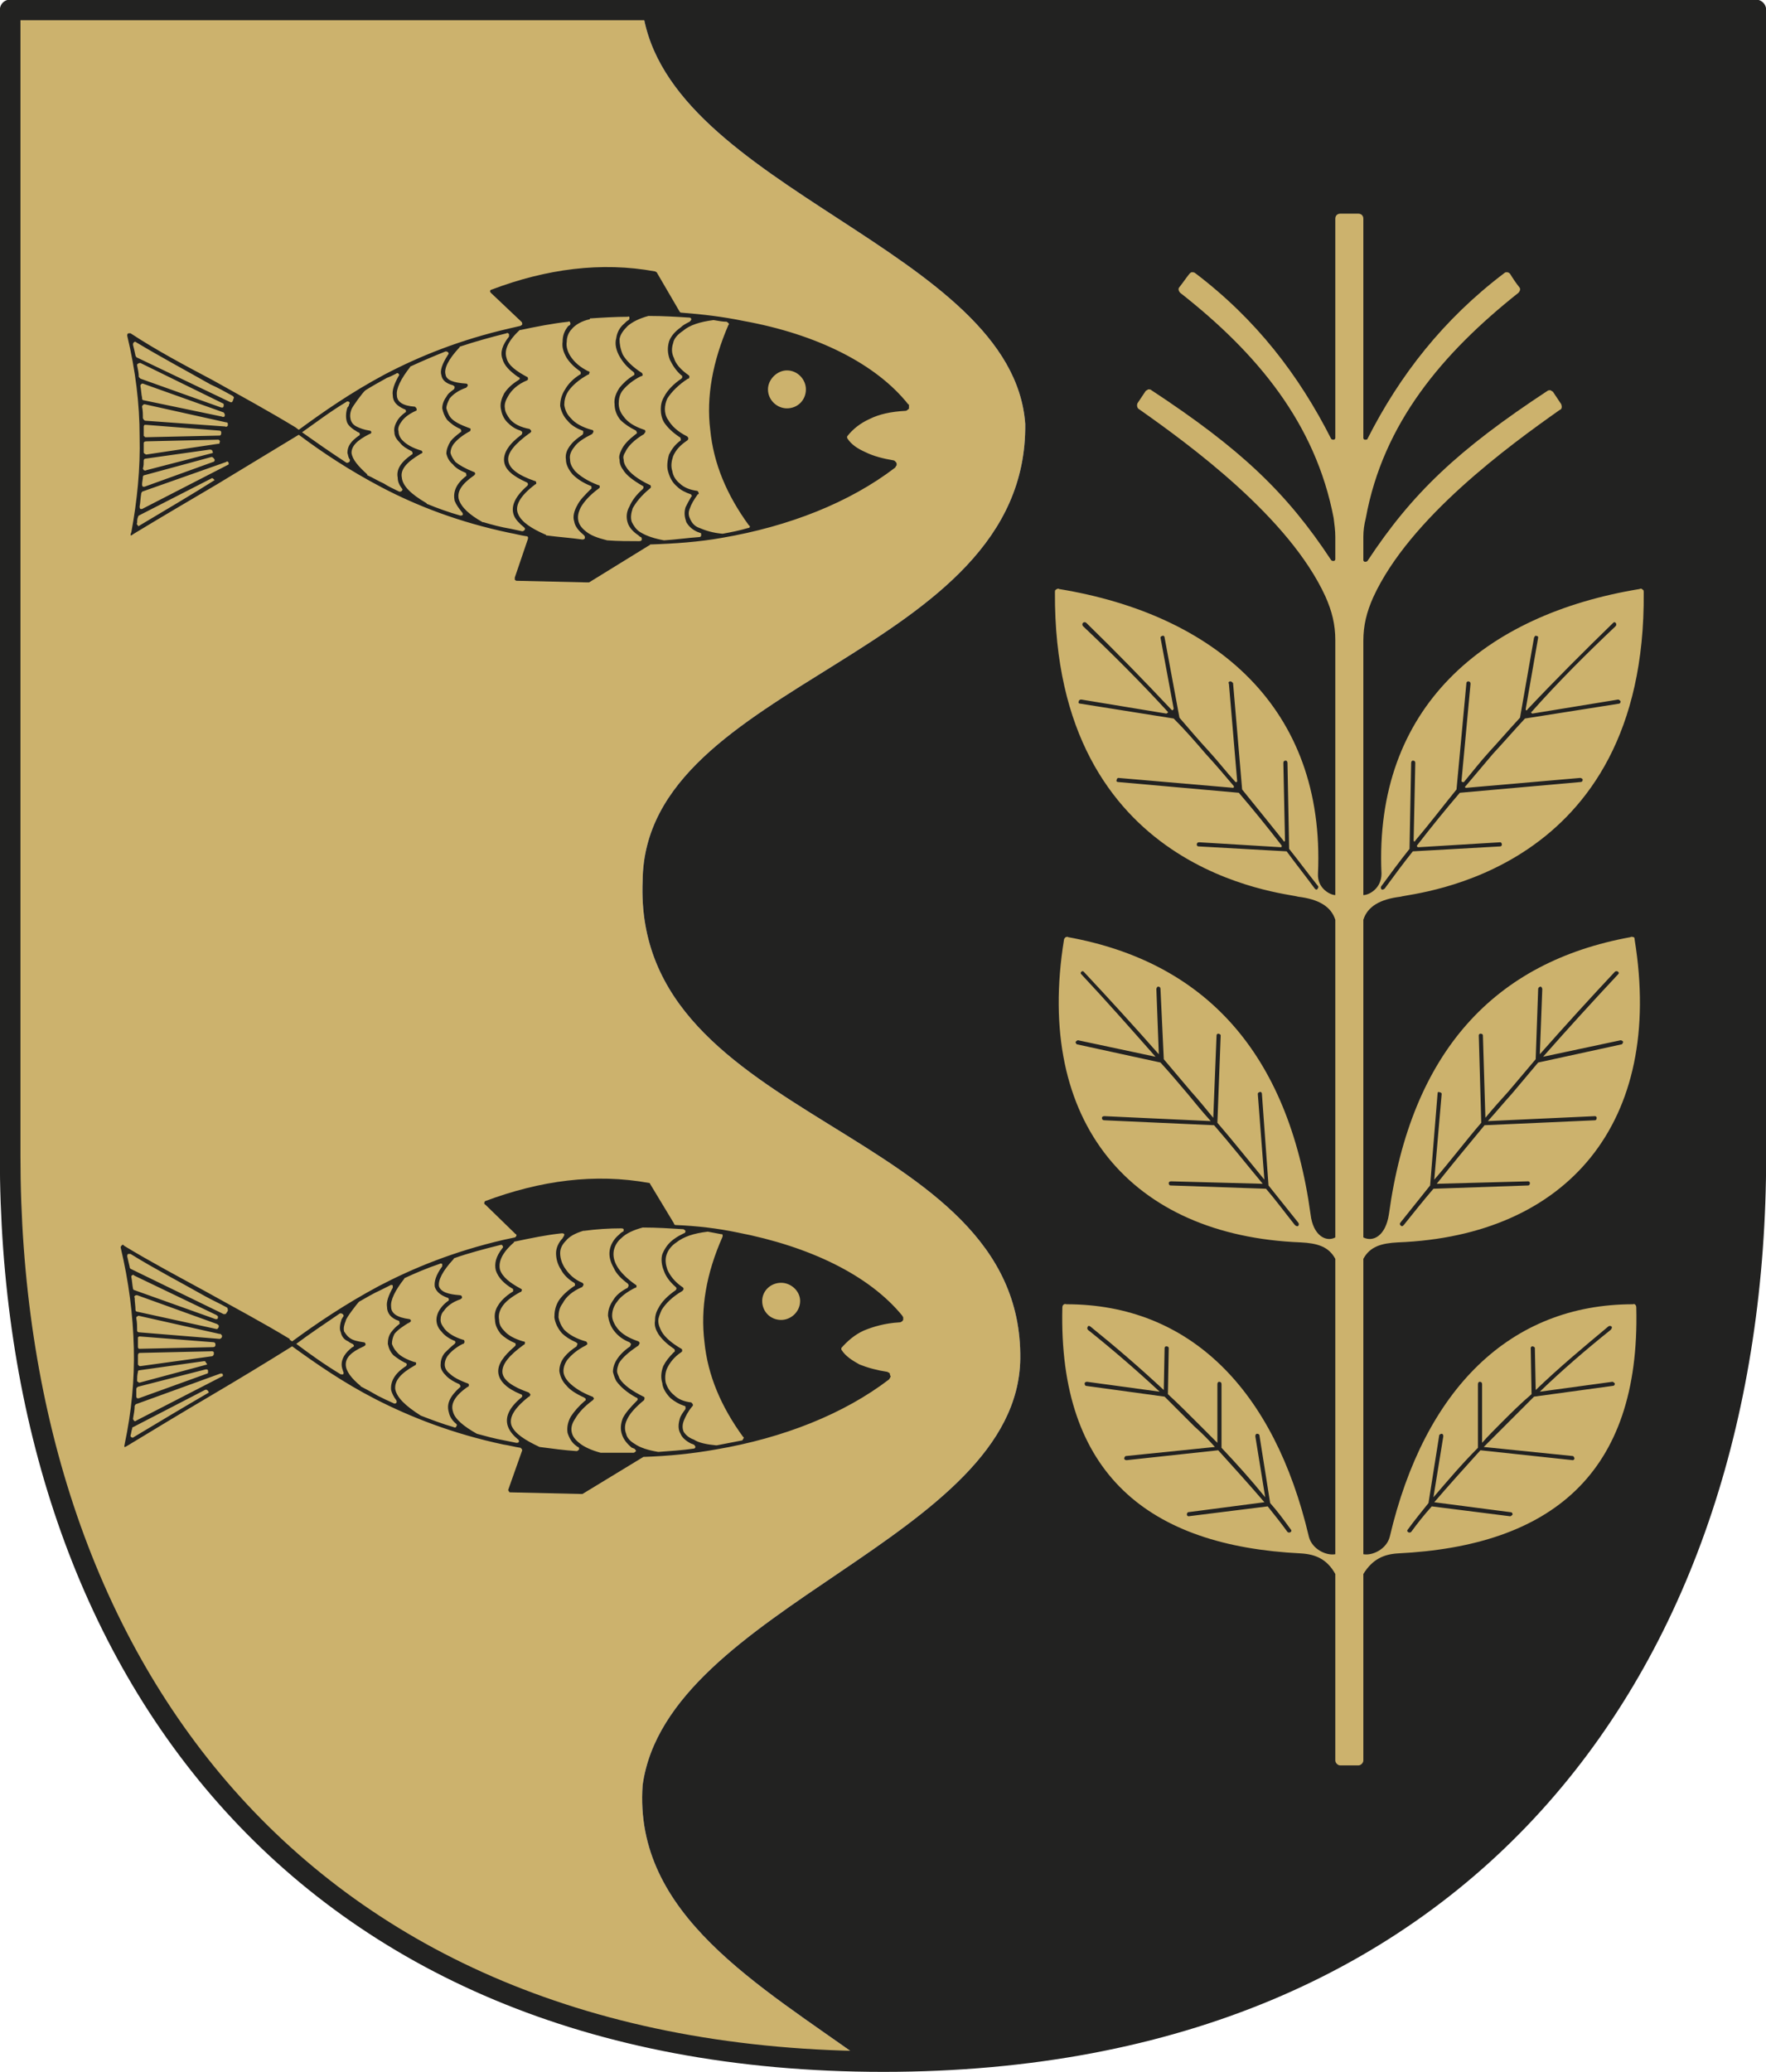 <?xml version="1.0" encoding="UTF-8"?>
<!DOCTYPE svg PUBLIC "-//W3C//DTD SVG 1.1//EN" "http://www.w3.org/Graphics/SVG/1.1/DTD/svg11.dtd">
<!-- Creator: CorelDRAW X7 -->
<svg xmlns="http://www.w3.org/2000/svg" xml:space="preserve" width="150mm" height="175.944mm" version="1.1" style="shape-rendering:geometricPrecision; text-rendering:geometricPrecision; image-rendering:optimizeQuality; fill-rule:evenodd; clip-rule:evenodd"
viewBox="0 0 2141 2512"
 xmlns:xlink="http://www.w3.org/1999/xlink">
 <defs>
  <style type="text/css">
   <![CDATA[
    .str0 {stroke:#222221;stroke-width:24.995;stroke-linecap:round;stroke-linejoin:round}
    .fil2 {fill:none}
    .fil1 {fill:#222221}
    .fil0 {fill:#CCB26D}
   ]]>
  </style>
 </defs>
 <g id="Ebene_x0020_1">
  <path class="fil0" d="M779 2164c30,-217 455,-299 458,-517 3,-284 -470,-281 -458,-579 2,-245 467,-271 464,-554 -15,-211 -434,-285 -464,-501l-767 0 0 1388c0,600 338,1088 1037,1098 -129,-93 -281,-178 -270,-335z"/>
  <path class="fil1" d="M779 1068c-12,298 461,295 458,579 -3,218 -428,300 -458,517 -11,157 141,242 270,335 7,0 14,0 22,0 713,0 1058,-491 1058,-1098l0 -1388 -1350 0c30,216 449,290 464,501 3,283 -462,309 -464,554z"/>
  <path class="fil2 str0" d="M2129 1401c0,607 -345,1098 -1058,1098 -714,0 -1059,-491 -1059,-1098l0 -1389 2117 0 0 1389z"/>
  <path class="fil0" d="M1653 1908c11,-18 25,-24 42,-25 184,-9 294,-95 289,-298 0,-3 -2,-5 -4,-4 -149,0 -253,103 -295,282 -4,15 -21,23 -32,21l0 -358c8,-15 22,-19 42,-20 205,-8 323,-145 287,-367 0,-1 0,-2 -1,-3 -1,0 -3,-1 -4,0 -165,30 -266,139 -293,336 -4,26 -19,34 -31,28l0 -385c5,-16 20,-25 45,-28 17,-5 298,-27 295,-369 0,-1 0,-3 -1,-3 -1,-1 -2,-2 -4,-1 -189,31 -322,144 -313,345 0,18 -15,26 -22,26l0 -308c0,-19 4,-35 12,-53 44,-96 165,-184 226,-227 3,-1 3,-4 2,-7l-10 -15c-1,-1 -2,-1 -3,-2 -1,0 -3,0 -4,1 -108,71 -164,124 -218,206 -1,1 -2,1 -3,1 -1,0 -2,-1 -2,-2l0 -28c0,-8 1,-15 3,-23 21,-115 93,-200 185,-273 2,-2 3,-5 1,-7 -4,-5 -8,-11 -11,-16 -1,-1 -2,-2 -4,-2 -1,0 -2,0 -3,1 -74,56 -127,124 -166,201 0,1 -2,1 -3,1 -1,0 -2,-1 -2,-2l0 -266c0,-4 -3,-6 -6,-6l-22 0c-3,0 -6,2 -6,6l0 266c0,1 -1,2 -2,2 -1,0 -2,0 -3,-1 -39,-77 -91,-145 -165,-201 -1,-1 -3,-1 -4,-1 -1,0 -2,1 -3,2 -4,5 -8,11 -12,16 -2,2 -1,5 1,7 93,73 164,158 186,273 1,8 2,15 2,23l0 27c0,1 -1,2 -2,2 -1,0 -2,0 -3,-1 -54,-82 -110,-135 -218,-206 -1,-1 -2,-1 -4,-1 -1,1 -2,1 -3,2l-10 15c-1,3 0,6 2,7 61,43 182,131 226,227 8,18 12,34 12,53l0 309c-6,0 -22,-8 -21,-26 9,-201 -125,-314 -314,-345 -1,-1 -3,0 -4,1 -1,0 -1,2 -1,3 -2,342 279,364 295,369 25,3 40,12 45,28l0 385c-11,6 -27,-2 -30,-28 -27,-197 -129,-306 -294,-336 -1,-1 -2,0 -3,0 -1,1 -2,2 -2,3 -36,222 82,359 287,367 20,1 34,5 42,20l0 358c-11,2 -28,-6 -32,-21 -42,-179 -145,-282 -294,-282 -3,-1 -5,1 -5,4 -5,203 106,289 289,298 18,1 32,7 42,25l0 226c0,3 3,6 6,6l22 0c3,0 6,-3 6,-6l0 -226zm-334 -296c-1,-1 -1,-3 0,-4 0,-1 2,-1 3,0 31,25 60,50 89,77l1 -51c0,-1 1,-2 2,-2 2,0 3,1 3,2l-1 56c12,11 24,23 36,35 8,8 16,16 24,24l0 -71c0,-2 1,-3 2,-3 2,0 3,1 3,3l0 77c18,19 36,39 53,60l-12 -74c0,-2 1,-3 2,-3 2,0 3,1 3,2l13 82c9,10 17,21 25,32 1,1 1,2 0,3 -1,1 -3,1 -4,0 -8,-11 -16,-21 -24,-31l-96 12c-1,0 -2,-1 -2,-2 0,-2 1,-3 2,-3l92 -12c-18,-21 -37,-42 -56,-63l-111 12c-2,0 -3,-1 -3,-2 0,-1 1,-3 2,-3l108 -11c-8,-9 -16,-17 -25,-25 -12,-12 -24,-24 -36,-36l-95 -13c-1,0 -2,-1 -2,-3 0,-1 1,-2 3,-2l88 12c-28,-26 -57,-51 -87,-75zm-8 -431c-1,-1 -1,-2 0,-3 1,-1 2,-1 3,0 30,32 61,66 91,100l-3 -79c0,-1 1,-3 2,-3 2,0 3,1 3,3l4 85c11,13 22,26 33,39 9,10 18,21 27,32l4 -100c0,-1 1,-2 2,-2 1,0 3,1 3,2l-4 106c19,22 38,46 57,69l-8 -104c0,-1 1,-2 2,-2 1,-1 3,0 3,2l8 111c12,15 24,30 36,45 1,1 1,3 0,4 -1,1 -3,0 -4,-1 -12,-15 -23,-30 -35,-44l-116 -4c-1,0 -2,-1 -2,-3 0,-1 1,-2 3,-2l111 3c-20,-24 -39,-48 -59,-71l-133 -6c-2,0 -3,-1 -3,-3 0,-1 1,-2 3,-2l129 6c-10,-11 -19,-22 -28,-33 -11,-13 -22,-26 -33,-38l-101 -22c-1,0 -2,-2 -2,-3 1,-1 2,-2 3,-2l94 20c-30,-34 -60,-68 -90,-100zm651 0c1,-1 1,-2 0,-3 -1,-1 -3,-1 -4,0 -30,32 -61,66 -91,100l3 -79c0,-1 -1,-3 -2,-3 -1,0 -3,1 -3,3l-3 85c-11,13 -22,26 -33,39 -9,10 -19,21 -28,32l-3 -100c0,-1 -1,-2 -3,-2 -1,0 -2,1 -2,2l3 106c-19,22 -37,46 -57,69l9 -104c0,-1 -1,-2 -3,-2 -1,-1 -2,0 -2,2l-9 111c-12,15 -24,30 -36,45 -1,1 -1,3 1,4 1,1 2,0 3,-1 12,-15 24,-30 36,-44l115 -4c1,0 2,-1 2,-3 0,-1 -1,-2 -2,-2l-111 3c19,-24 39,-48 58,-71l134 -6c1,0 2,-1 2,-3 0,-1 -1,-2 -2,-2l-130 6c10,-11 19,-22 29,-33 11,-13 22,-26 32,-38l101 -22c1,0 2,-2 2,-3 0,-1 -2,-2 -3,-2l-94 20c30,-34 61,-68 91,-100zm-246 -256c0,-2 -1,-3 -3,-3 -1,0 -2,1 -2,3l-2 104c-12,15 -23,30 -34,45 -1,1 -1,3 0,4 1,1 3,0 4,-1 11,-15 22,-30 34,-45l106 -6c1,0 2,-1 2,-2 0,-2 -1,-3 -2,-3l-99 6c-1,0 -1,0 -2,-1 0,0 0,-1 0,-1 17,-22 34,-43 52,-64l146 -13c2,0 3,-1 3,-3 0,-1 -2,-2 -3,-2l-138 12c-1,0 -1,0 -2,-1 0,0 0,0 1,-1 11,-13 22,-26 33,-39 13,-14 26,-29 39,-43l114 -18c1,0 2,-1 2,-3 -1,-1 -2,-2 -3,-2l-104 17c-1,0 -1,-1 -1,-1 -1,0 -1,-1 0,-1 32,-36 66,-70 102,-104 1,-1 1,-3 0,-4 -1,-1 -2,-1 -3,0 -36,35 -71,70 -104,105 0,1 -1,1 -2,1 0,-1 0,-1 0,-2l15 -86c0,-1 0,-2 -2,-2 -1,-1 -2,0 -3,2l-17 97c-13,14 -25,28 -37,41 -11,12 -21,25 -31,37 -1,0 -1,0 -2,0 0,0 -1,-1 -1,-1l11 -118c0,-2 -1,-3 -3,-3 -1,0 -2,1 -2,2l-12 129c-17,21 -33,42 -50,62 0,1 -1,1 -1,1 -1,0 -1,-1 -1,-1l2 -94zm-160 0c0,-2 1,-3 3,-3 1,0 2,1 2,3l2 104c12,15 23,30 35,45 1,1 0,3 -1,4 -1,1 -2,0 -3,-1 -11,-15 -23,-30 -34,-45l-107 -6c-1,0 -2,-1 -2,-2 0,-2 1,-3 3,-3l99 6c0,0 1,0 1,-1 0,0 0,-1 0,-1 -17,-22 -34,-43 -52,-64l-146 -13c-2,0 -3,-1 -2,-3 0,-1 1,-2 2,-2l139 12c0,0 1,0 1,-1 0,0 0,0 0,-1 -11,-13 -22,-26 -34,-39 -12,-14 -25,-29 -39,-43l-113 -18c-2,0 -3,-1 -2,-3 0,-1 1,-2 3,-2l103 17c1,0 1,-1 2,-1 0,0 0,-1 0,-1 -33,-36 -67,-70 -103,-104 -1,-1 -1,-3 0,-4 1,-1 3,-1 4,0 36,35 70,70 103,105 1,1 1,1 2,1 0,-1 1,-1 1,-2l-16 -86c0,-1 1,-2 2,-2 1,-1 3,0 3,2l18 97c12,14 24,28 36,41 11,12 21,25 32,37 0,0 1,0 1,0 1,0 1,-1 1,-1l-10 -118c-1,-2 0,-3 2,-3 1,0 2,1 3,2l11 129c17,21 34,42 50,62 0,1 1,1 1,1 1,0 1,-1 1,-1l-2 -94zm397 687c1,-1 2,-3 1,-4 -1,-1 -3,-1 -4,0 -30,25 -60,50 -88,77l-1 -51c0,-1 -2,-2 -3,-2 -1,0 -2,1 -2,2l1 56c-13,11 -25,23 -37,35 -8,8 -16,16 -23,24l0 -71c0,-2 -1,-3 -3,-3 -1,0 -2,1 -2,3l0 77c-19,19 -36,39 -54,60l12 -74c0,-2 -1,-3 -2,-3 -1,0 -3,1 -3,2l-13 82c-8,10 -17,21 -25,32 -1,1 -1,2 0,3 1,1 3,1 4,0 8,-11 16,-21 25,-31l95 12c1,0 2,-1 3,-2 0,-2 -1,-3 -3,-3l-92 -12c18,-21 37,-42 56,-63l112 12c1,0 2,-1 2,-2 0,-1 -1,-3 -2,-3l-108 -11c9,-9 17,-17 25,-25 12,-12 24,-24 36,-36l95 -13c2,0 3,-1 3,-3 -1,-1 -2,-2 -3,-2l-88 12c27,-26 56,-51 86,-75z"/>
  <g>
   <path class="fil1" d="M954 449c-12,0 -23,11 -23,23 0,13 11,23 23,23 13,0 23,-10 23,-23 0,-12 -10,-23 -23,-23zm128 114l0 0 0 0 0 0zm0 0l0 0 0 0c0,0 0,0 0,0zm-906 -53c-1,0 -2,-1 -3,-3 0,-5 0,-9 -1,-14 0,-1 1,-2 1,-2 1,-1 2,-1 2,-1l99 22c1,0 1,0 2,1l0 1c0,1 0,2 0,2 -1,1 -2,2 -3,1l-97 -7zm1 20c-1,0 -2,0 -2,-1 -1,0 -1,-1 -1,-1 0,-4 0,-7 0,-11 0,0 0,-1 1,-2 0,0 1,0 2,0l89 7c1,0 2,1 2,2l0 1c0,2 -1,3 -2,3l-89 2zm0 21c-1,0 -1,-1 -2,-1 -1,-1 -1,-1 -1,-2 0,-3 0,-7 0,-11 0,-1 1,-2 3,-2l87 -2c1,0 1,0 2,1 0,0 1,1 0,2l0 1c0,1 -1,1 -2,1l-87 13zm0 19c-1,1 -2,0 -3,0 0,-1 -1,-1 -1,-2 1,-3 1,-7 1,-10 0,-1 1,-2 2,-2l78 -11c1,0 2,0 3,1l1 3 -81 21zm-2 20c-1,0 -1,0 -2,0 -1,-1 -1,-2 -1,-3 0,-3 1,-6 1,-9 0,-1 1,-2 2,-2l81 -22c1,0 2,0 2,1 1,0 1,1 2,2l0 1c0,1 -1,2 -2,2l-83 30zm-3 27c0,0 -1,0 -2,0 -1,-1 -1,-2 -1,-3 1,-5 1,-10 2,-16 0,-1 1,-1 1,-2l102 -36c1,-1 2,-1 2,0 1,0 1,1 1,2l0 1 -105 54zm88 -35c-30,19 -61,37 -91,55 -1,1 -2,1 -2,0 -1,-1 -2,-2 -1,-3 0,-2 0,-5 1,-7 0,-1 1,-2 1,-2l88 -45c1,-1 2,0 3,1l1 1zm-95 -149c0,-1 -1,-1 -1,-2 -1,-5 -2,-9 -3,-13 0,-1 0,-2 1,-3 1,-1 2,-1 3,0 30,18 60,34 90,51 9,4 18,9 27,14 1,1 2,2 1,3l-1 3c-1,2 -2,2 -4,1l-113 -54zm5 26c-1,-1 -1,-1 -2,-2 0,-5 -1,-9 -2,-14 0,-1 0,-2 1,-2 1,-1 2,-1 3,-1l100 49c1,0 1,1 1,2l0 1c0,0 0,1 -1,2 0,0 -1,0 -2,0l-98 -35zm3 26c-1,-1 -1,-1 -1,-3 -1,-4 -1,-9 -2,-14 0,-1 0,-2 1,-2 0,-1 1,-1 2,-1l98 35c0,0 1,1 1,2l0 0c1,1 0,2 0,3 -1,0 -2,1 -3,0l-96 -20zm251 72c0,1 0,3 -1,3 -1,1 -2,1 -3,1 -20,-13 -37,-25 -54,-37 17,-12 34,-25 54,-37 1,-1 2,0 3,0 1,1 1,2 0,3 0,2 -1,3 -2,4 -2,6 -2,12 -1,16 1,5 5,8 9,11 2,1 3,2 5,3 1,0 2,1 2,2 0,1 0,2 -1,2 -10,7 -14,13 -14,21 1,3 1,6 3,8zm63 35c1,1 1,2 0,3 -1,1 -2,1 -3,1 -6,-3 -13,-6 -19,-10 -7,-3 -13,-7 -20,-10 0,-1 0,-1 0,-1 -11,-10 -18,-18 -19,-26 0,-8 6,-15 22,-23 0,0 0,0 0,0 1,0 2,-1 2,-2 0,-1 -1,-2 -2,-2 -7,-1 -12,-3 -16,-5 -4,-2 -6,-5 -7,-8 -1,-4 -1,-8 1,-13 1,-3 14,-21 17,-23 8,-5 17,-10 26,-15 3,-1 7,-3 11,-5 1,-1 2,-1 3,0 1,1 1,2 0,3 -5,9 -8,17 -7,23 0,8 5,13 14,17 1,0 2,1 2,2 0,1 0,2 -1,2 -4,3 -7,6 -9,9 -3,5 -5,10 -4,15 0,5 3,9 7,13 3,4 8,7 14,10 0,0 1,1 1,2 0,1 0,2 -1,2 -13,9 -19,18 -17,28 0,5 2,9 5,13zm73 29c1,1 1,2 1,3 -1,1 -2,1 -3,1 -14,-4 -28,-9 -40,-14 0,0 -1,0 -1,-1 -19,-11 -29,-21 -30,-31 -2,-10 6,-19 23,-29 0,0 0,0 0,0 1,0 1,-1 2,-1 0,-2 -1,-3 -2,-3 -10,-3 -17,-7 -22,-12 -3,-3 -5,-7 -5,-11 -1,-3 0,-7 3,-11 3,-5 9,-10 18,-14 0,0 0,0 0,0 1,0 1,-1 1,-2 0,-1 -1,-2 -2,-3 -15,-1 -22,-6 -22,-14 -1,-8 5,-20 16,-34 0,-1 1,-1 1,-1 13,-6 27,-12 42,-18 1,0 2,0 3,1 1,1 1,2 0,3 -7,11 -10,19 -8,25 1,6 6,10 14,12 1,1 2,1 2,2 0,1 0,2 -1,3 -4,3 -7,5 -9,9 -3,4 -5,9 -5,14 1,5 3,10 6,14 4,4 9,8 16,11 0,0 1,1 1,2 0,1 0,2 -1,2 -5,4 -9,7 -12,11 -3,5 -5,10 -5,15 1,4 3,9 8,13 3,4 8,7 15,10 1,0 1,1 1,2 1,1 0,2 0,2 -13,10 -16,20 -14,30 2,5 5,9 9,14zm75 18c1,1 2,2 1,3 0,1 -2,2 -3,2 -5,-1 -9,-2 -14,-3 -12,-2 -23,-5 -33,-8 -1,0 -1,0 -1,0 -16,-9 -26,-18 -29,-28 -2,-9 3,-18 19,-29 0,0 0,0 0,0 0,0 0,-1 1,-1 0,-2 -1,-3 -2,-3 -10,-4 -17,-8 -22,-12 -3,-4 -5,-7 -6,-11 0,-3 1,-7 4,-11 4,-5 10,-10 19,-15 0,0 0,0 0,0 1,0 1,-1 1,-1 1,-2 0,-3 -1,-3 -11,-4 -19,-8 -23,-13 -3,-4 -4,-8 -5,-11 0,-4 2,-8 4,-12 4,-5 11,-10 20,-13 0,0 0,0 0,0 1,-1 2,-2 2,-3 0,-1 -1,-2 -2,-2 -15,-1 -24,-4 -25,-11 -2,-7 3,-18 17,-33 0,-1 1,-1 1,-1 18,-6 36,-11 56,-16 1,-1 2,0 3,1 0,1 0,2 0,3 -8,10 -11,19 -8,27 2,8 9,15 19,22 1,0 2,1 2,2 0,1 -1,1 -2,2 -8,5 -13,10 -17,16 -3,6 -5,12 -4,18 1,6 3,12 8,17 4,4 9,8 16,10 1,1 2,1 2,2 0,1 0,2 -1,3 -15,11 -22,22 -21,32l0 0c1,10 10,18 28,26 0,0 1,1 1,2 0,0 0,1 -1,2 -16,14 -20,26 -16,36 2,5 7,10 12,14zm73 10c1,1 1,2 1,3 0,1 -1,2 -3,2 -14,-2 -29,-3 -44,-5 0,-1 -1,-1 -1,-1 -16,-7 -29,-15 -33,-25 -4,-9 1,-21 21,-36 0,0 0,0 0,0 0,0 1,0 1,-1 0,-1 0,-3 -2,-3 -20,-7 -31,-15 -32,-25l0 0c-1,-9 8,-20 26,-33 0,0 0,0 0,0 1,0 1,-1 2,-2 0,-1 -1,-2 -2,-3 -11,-2 -19,-6 -24,-12 -3,-4 -6,-9 -6,-13 -1,-5 1,-10 4,-15 4,-7 11,-14 23,-19 0,0 0,0 1,-1 0,-1 0,-3 -1,-3 -13,-7 -23,-14 -25,-23 -3,-9 1,-20 16,-34 0,0 1,0 1,0 19,-4 39,-8 58,-10 1,-1 2,0 2,1 1,1 0,2 0,3 -1,0 -1,1 -2,1 -5,6 -7,12 -7,19 -1,7 1,13 5,20 4,6 9,11 16,16 1,1 1,1 1,2 0,1 0,2 -1,2 -8,5 -14,11 -18,18 -4,6 -6,13 -6,20 1,6 4,13 9,18 4,5 10,9 18,12 1,0 1,1 1,2 0,1 0,2 -1,3 -6,4 -11,8 -14,12 -5,6 -7,12 -6,18 0,6 3,12 8,18 5,5 12,10 22,14 1,0 1,1 1,2 0,1 0,2 -1,2 -7,7 -13,13 -16,19 -4,7 -6,14 -4,20 1,6 5,11 11,16 0,0 1,1 1,1zm69 2c1,1 1,2 1,3 0,1 -1,2 -3,2 -13,0 -26,0 -39,-1 0,0 0,0 0,0 -12,-3 -20,-6 -26,-11 -5,-4 -8,-8 -9,-13 -1,-5 0,-10 3,-16 4,-7 11,-15 22,-23l0 0c0,0 1,-1 1,-1 0,-2 0,-3 -2,-3 -13,-5 -22,-11 -28,-17 -4,-5 -6,-9 -6,-14 -1,-5 1,-10 5,-15 4,-6 12,-11 22,-16 0,0 0,0 0,0 0,-1 1,-1 1,-2 1,-1 0,-3 -2,-3 -11,-3 -20,-8 -25,-14 -5,-5 -7,-10 -8,-16 0,-5 1,-11 5,-17 5,-7 13,-14 24,-20 0,0 0,0 0,0 1,0 1,0 1,-1 1,-1 1,-3 -1,-3 -10,-5 -17,-11 -22,-19 -3,-5 -5,-11 -4,-17 0,-5 2,-11 6,-15 4,-5 12,-10 22,-12 0,0 0,-1 0,-1 15,-1 31,-2 46,-2 1,-1 2,0 2,1 0,1 0,2 -1,3 -2,1 -3,2 -5,4 -6,5 -9,11 -10,18 -2,7 0,15 4,22 4,7 9,13 17,19 1,1 1,2 1,2 0,1 0,2 -1,2 -8,5 -13,10 -17,15 -4,6 -7,13 -6,20 0,6 2,13 7,19 5,5 11,9 19,13 0,1 1,1 1,2 0,1 0,2 -1,2 -9,7 -15,13 -18,20 -2,4 -3,8 -2,11 0,4 1,8 4,12 4,7 12,13 24,20 1,0 1,1 1,2 0,0 0,1 -1,2 -8,7 -13,14 -16,21 -4,7 -4,14 -2,20 2,6 7,11 13,15 1,1 2,2 3,2zm72 -5c1,0 1,1 1,3 0,1 -1,2 -2,2 -14,1 -28,3 -43,4 0,0 0,0 0,0 -11,-2 -21,-5 -29,-10 -5,-3 -8,-8 -10,-12 -2,-5 -1,-11 1,-17 4,-7 10,-15 21,-24l0 0c0,0 1,-1 1,-1 0,-1 0,-3 -1,-3 -15,-7 -25,-15 -29,-22 -2,-3 -3,-6 -3,-9 -1,-3 0,-6 2,-9 3,-7 11,-15 23,-22 0,-1 0,-1 0,-1 1,0 1,0 1,-1 1,-1 0,-3 -1,-3 -12,-4 -20,-9 -25,-16 -4,-5 -6,-10 -6,-16 0,-5 1,-11 5,-16 5,-6 12,-12 22,-17 1,0 1,0 2,-1 0,-1 0,-2 -1,-3 -11,-7 -19,-15 -23,-22 -3,-7 -4,-13 -4,-19 1,-6 5,-11 10,-16 6,-5 14,-9 25,-12 1,0 1,0 1,0 17,0 33,1 49,2 1,0 2,1 2,2 0,1 -1,2 -2,3 -4,2 -8,4 -11,7 -7,5 -12,11 -14,17 -2,7 -2,14 1,22 3,6 7,13 14,19 1,0 1,1 1,2 0,1 0,1 -1,2 -9,6 -17,14 -21,22 -3,5 -4,10 -4,15 0,5 1,11 4,16 4,6 10,12 19,18 1,0 1,1 1,2 1,1 0,1 0,2 -7,5 -11,11 -14,17 -2,7 -3,15 -1,21 0,0 0,0 0,0l0 0c2,7 5,13 11,18 4,4 10,7 16,9 0,0 1,0 1,1 1,1 1,2 0,2 -3,5 -5,9 -7,13 -2,7 -1,12 1,18 3,5 7,9 14,12 1,0 2,1 3,1zm16 -258c0,0 0,0 0,0 6,1 11,2 16,2 1,1 2,1 2,2 1,0 1,1 0,2 -19,44 -27,87 -22,127 4,41 20,79 47,116 1,0 1,1 1,2 -1,1 -1,1 -2,1 -10,3 -20,5 -31,7 0,0 0,0 0,0 -12,-1 -21,-4 -28,-7 -6,-2 -9,-6 -11,-10 -2,-4 -3,-8 -1,-13 2,-6 5,-11 10,-18 1,0 1,0 1,0 0,0 0,-1 0,-1 0,-1 -1,-3 -2,-3 -8,-1 -16,-4 -21,-9 -5,-4 -8,-9 -9,-15 0,0 0,0 0,0l0 0c-2,-6 -1,-12 1,-18 3,-7 8,-13 17,-19l0 0 0 0c0,0 0,0 0,0 1,-1 1,-1 1,-1 1,-2 0,-3 -1,-4 -12,-6 -19,-13 -23,-20 -3,-4 -4,-9 -4,-13 0,-4 1,-9 3,-13 5,-8 14,-17 25,-24 0,0 1,0 1,0 0,0 0,0 0,0 1,-2 1,-3 0,-4 -10,-7 -16,-14 -18,-21 -3,-6 -3,-12 -1,-18 1,-6 6,-11 12,-15 8,-7 21,-11 37,-13zm-233 2c1,1 1,2 1,3 0,1 -1,1 -2,2 -4,1 -9,2 -13,3 -61,14 -110,34 -152,56 -41,22 -74,45 -104,67l-4 -3c0,0 0,0 0,0 -33,-20 -66,-38 -100,-57 -34,-18 -68,-36 -100,-57 -1,0 -2,0 -2,0 -2,0 -2,2 -2,3 10,42 15,82 15,122 1,39 -3,78 -10,116 -2,5 -1,5 3,2 33,-20 67,-40 101,-60 33,-20 66,-40 99,-60 28,21 61,43 101,64 42,22 93,42 155,55 6,1 13,3 20,4 1,0 1,0 2,1 0,1 0,1 0,2l-16 47c0,1 0,2 0,3 1,0 1,1 2,1l86 2c1,0 1,0 2,0l73 -45c0,0 1,0 1,-1 30,-1 59,-3 87,-8 82,-14 155,-43 210,-85 1,-1 1,-2 2,-3 0,0 0,-1 0,-2 0,-1 -1,-2 -2,-3l0 0 0 0 0 0c0,0 -1,-1 -2,-1 -12,-2 -24,-5 -34,-10 -9,-4 -17,-9 -22,-17 0,0 0,-1 0,-1 0,0 0,-1 0,-1 7,-9 16,-16 27,-21 12,-6 26,-9 44,-10 1,0 2,-1 2,-1 1,-1 2,-1 2,-2 0,-1 0,-2 0,-3l0 0 0 0c0,-1 0,-2 -1,-2 -39,-49 -111,-85 -200,-101 -24,-5 -49,-8 -75,-10 -1,0 -1,0 -2,-1l-28 -48c-1,0 -1,-1 -2,-1 -65,-12 -132,-3 -198,22 -1,0 -2,1 -2,2 0,0 0,1 1,2l37 35zm7 71l0 0 0 0zm-135 37l-2 0c1,0 1,0 2,0z"/>
  </g>
  <g>
   <path class="fil1" d="M947 1555c-13,0 -23,10 -23,22 0,13 10,23 23,23 12,0 23,-10 23,-23 0,-12 -11,-22 -23,-22zm128 113l0 0 0 0 0 0zm0 0l0 0 0 0c0,0 0,0 0,0zm-907 -53c-1,0 -2,-1 -2,-2 0,-5 0,-10 -1,-15 0,-1 0,-2 1,-2 1,-1 1,-1 2,-1l98 22c1,0 2,0 2,1l1 1c0,1 0,2 -1,3 0,0 -1,1 -2,1l-98 -8zm1 20c0,0 -1,0 -1,0 -1,-1 -1,-2 -1,-2 0,-4 0,-7 0,-10 0,-1 0,-2 0,-2 1,-1 2,-1 2,-1l89 7c2,0 3,1 3,3l0 0c0,2 -1,3 -3,3l-89 2zm1 21c-1,0 -2,0 -2,-1 -1,0 -1,-1 -1,-2 0,-3 0,-7 0,-10 0,-2 1,-3 2,-3l88 -2c0,0 1,0 2,1 0,1 0,1 0,2l0 1c-1,1 -1,2 -2,2l-87 12zm-1 20c-1,0 -1,0 -2,-1 -1,0 -1,-1 -1,-2 0,-3 0,-6 1,-10 0,-1 0,-2 2,-2l78 -11c1,0 2,0 2,1l2 3 -82 22zm-1 19c-1,0 -2,0 -2,0 -1,-1 -1,-2 -1,-2 0,-3 0,-6 0,-9 0,-2 1,-2 2,-3l82 -21c1,0 1,0 2,0 1,1 1,1 1,2l0 1c0,1 0,2 -1,2l-83 30zm-3 27c-1,1 -2,1 -3,0 0,-1 -1,-1 -1,-2 1,-6 2,-11 2,-16 1,-1 1,-2 2,-2l102 -37c0,0 1,0 2,0 1,1 1,1 1,2l0 1 -105 54zm88 -34c-31,18 -61,36 -91,54 -1,1 -2,1 -3,0 -1,0 -1,-1 -1,-2 1,-3 1,-6 2,-8 0,-1 0,-2 1,-2l87 -45c2,-1 3,0 4,1l1 2zm-95 -150c-1,-1 -1,-1 -1,-2 -1,-4 -2,-9 -3,-13 0,-1 0,-2 1,-3 1,0 2,0 3,0 29,18 60,34 90,51 9,5 18,9 27,14 1,1 1,2 1,4l-2 3c0,1 -2,1 -3,1l-113 -55zm5 26c-1,0 -2,-1 -2,-2 -1,-5 -1,-9 -2,-14 0,-1 0,-2 1,-2 1,-1 2,-1 2,0l100 48c1,1 2,1 2,2l0 1c0,1 0,1 -1,2 -1,0 -2,0 -2,0l-98 -35zm3 26c-1,0 -2,-1 -2,-2 0,-5 -1,-10 -1,-15 -1,-1 0,-2 0,-2 1,-1 2,-1 3,-1l97 35c1,1 2,1 2,2l0 1c0,1 0,1 -1,2 0,1 -1,1 -2,1l-96 -21zm250 73c1,1 0,2 0,3 -1,0 -2,0 -3,0 -20,-12 -38,-25 -54,-37 16,-12 34,-24 53,-37 1,0 3,0 3,1 1,0 2,2 1,3 -1,1 -1,2 -2,3 -2,6 -3,12 -1,16 1,5 4,9 9,11 1,1 3,2 5,3 1,0 1,1 2,2 0,1 -1,2 -2,2 -9,7 -13,14 -13,21 0,3 1,6 2,9zm64 34c1,1 1,3 0,4 -1,0 -2,1 -3,0 -7,-3 -13,-6 -19,-9 -7,-4 -14,-8 -20,-11 0,0 -1,0 -1,-1 -11,-9 -18,-18 -18,-26 0,-8 6,-15 22,-22 0,0 0,0 0,0 1,-1 2,-1 2,-2 0,-2 -1,-3 -3,-3 -6,-1 -12,-2 -16,-5 -3,-2 -5,-5 -7,-8 -1,-4 0,-8 2,-13 0,-3 14,-21 16,-23 9,-5 17,-10 26,-14 4,-2 8,-4 12,-6 1,-1 2,0 3,0 0,1 0,2 0,3 -5,9 -8,17 -7,23 0,8 5,14 14,17 1,0 1,1 1,2 1,1 0,2 0,2 -4,3 -7,6 -10,10 -3,4 -4,9 -4,14 1,5 3,10 7,14 4,3 8,6 14,9 1,0 2,1 2,2 0,1 -1,2 -1,2 -14,9 -19,19 -18,29 1,4 3,8 6,12zm73 29c1,1 1,2 0,3 0,1 -1,2 -3,1 -14,-4 -27,-9 -40,-14 0,0 0,0 0,0 -19,-12 -29,-22 -31,-32 -1,-10 6,-19 24,-29 0,0 0,0 0,0 0,0 1,0 1,-1 1,-2 0,-3 -2,-3 -9,-3 -17,-7 -21,-12 -3,-3 -5,-7 -6,-10 0,-4 1,-8 3,-12 4,-5 10,-9 18,-14 0,0 0,0 0,0 1,0 2,-1 2,-2 0,-1 -1,-2 -2,-2 -15,-2 -22,-7 -22,-15 -1,-8 5,-20 16,-34 0,0 0,-1 1,-1 13,-6 27,-12 42,-17 1,-1 2,0 3,0 0,1 0,2 0,3 -8,11 -10,19 -9,25 2,6 7,10 15,13 1,0 2,1 2,2 0,1 0,2 -1,2 -4,3 -7,6 -9,9 -3,4 -5,9 -5,14 0,5 2,10 6,14 3,4 8,8 15,11 1,0 2,1 2,2 0,1 -1,2 -1,2 -5,4 -9,8 -12,11 -4,5 -5,10 -5,15 0,5 3,9 7,13 4,4 9,7 16,10 0,1 1,1 1,2 0,1 0,2 -1,2 -12,11 -16,20 -13,30 1,5 4,10 9,14zm75 19c1,0 1,2 1,3 -1,1 -2,1 -3,1 -5,-1 -10,-2 -15,-3 -11,-2 -22,-5 -33,-8 0,0 0,0 0,0 -16,-9 -27,-18 -29,-27 -3,-9 2,-19 18,-30 0,0 0,0 0,0 1,0 1,0 1,-1 1,-1 0,-3 -1,-3 -11,-4 -18,-8 -22,-12 -4,-3 -6,-7 -6,-11 0,-3 1,-7 4,-11 4,-5 10,-10 18,-14 0,0 1,0 1,0 0,-1 1,-1 1,-2 0,-1 0,-3 -2,-3 -10,-3 -18,-8 -22,-13 -3,-4 -5,-7 -5,-11 0,-4 1,-8 4,-11 4,-6 11,-11 20,-14 0,0 0,0 0,0 1,-1 2,-1 2,-2 0,-2 -1,-3 -3,-3 -14,-1 -23,-4 -25,-11 -1,-7 4,-18 18,-33 0,0 0,-1 1,-1 17,-6 36,-11 56,-16 1,0 2,0 2,1 1,1 1,2 0,3 -8,10 -10,19 -8,27 3,9 10,16 20,22 1,0 1,1 1,2 0,1 0,2 -1,2 -8,5 -14,11 -17,16 -4,6 -5,12 -4,18 0,6 3,12 7,17 4,4 10,8 17,11 1,0 1,1 1,2 0,1 0,1 -1,2 -14,12 -21,22 -20,32l0 0c1,10 10,19 27,26 1,0 2,1 2,2 0,1 0,1 -1,2 -17,14 -20,26 -16,36 2,5 6,10 12,15zm73 9c1,1 1,2 1,3 -1,1 -2,2 -3,2 -15,-1 -30,-3 -45,-5 0,0 0,0 0,0 -17,-8 -30,-16 -34,-26 -3,-9 2,-20 21,-35 1,0 1,0 1,0 0,-1 0,-1 1,-2 0,-1 -1,-2 -2,-3 -20,-7 -31,-15 -32,-24l0 0c-1,-10 8,-21 26,-34 0,0 0,0 0,0 1,0 1,-1 1,-1 1,-2 0,-3 -2,-3 -10,-3 -18,-7 -23,-13 -4,-4 -6,-8 -6,-13 -1,-5 0,-10 3,-15 4,-7 12,-13 23,-19 1,0 1,0 1,-1 1,-1 1,-2 -1,-3 -13,-7 -22,-14 -25,-23 -2,-9 2,-20 17,-33 0,-1 0,-1 1,-1 19,-4 38,-8 57,-10 1,0 2,0 3,1 0,1 0,2 -1,3 0,1 -1,1 -1,2 -5,5 -8,12 -8,18 0,7 2,14 6,20 3,6 9,12 16,16 1,1 1,1 1,2 0,1 0,2 -1,2 -9,6 -15,12 -19,18 -4,7 -5,13 -5,20 1,7 4,13 9,19 4,4 10,8 17,11 1,1 2,1 2,2 0,1 -1,2 -1,3 -6,4 -11,8 -15,13 -4,5 -6,11 -6,17 1,6 3,12 9,18 4,5 12,10 21,14 1,1 2,1 2,2 0,1 0,2 -1,2 -8,7 -13,13 -17,19 -4,7 -5,14 -4,20 2,6 5,12 11,16 1,1 1,1 2,1zm68 2c1,1 2,2 2,3 -1,1 -2,2 -3,2 -13,0 -26,0 -39,0 -1,0 -1,0 -1,0 -11,-3 -20,-7 -26,-12 -5,-4 -8,-8 -9,-13 -1,-5 0,-10 4,-16 4,-7 11,-15 22,-23l0 0c0,0 0,-1 1,-1 0,-1 -1,-3 -2,-3 -13,-5 -22,-11 -28,-17 -4,-4 -7,-9 -7,-14 0,-5 2,-10 5,-14 5,-6 12,-12 22,-17 0,0 0,0 0,0 1,-1 2,-1 2,-2 0,-1 -1,-3 -2,-3 -11,-3 -20,-8 -26,-14 -4,-5 -6,-10 -7,-15 0,-6 1,-12 5,-17 4,-8 12,-15 24,-20 0,0 0,0 0,0 0,-1 1,-1 1,-2 1,-1 0,-2 -1,-3 -10,-4 -17,-11 -22,-19 -3,-5 -5,-11 -5,-17 0,-5 2,-10 7,-15 4,-5 11,-9 21,-12 0,0 1,0 1,0 15,-2 30,-3 45,-3 1,0 2,0 3,1 0,2 0,3 -1,3 -2,1 -4,3 -5,4 -6,5 -10,12 -11,19 -1,7 1,14 5,21 3,7 9,13 17,19 1,1 1,2 1,3 0,0 -1,1 -1,2 -8,4 -14,9 -17,14 -5,7 -7,13 -7,20 1,6 3,13 8,19 4,5 10,10 18,13 1,1 2,2 2,2 0,1 -1,2 -1,3 -9,6 -15,13 -18,19 -2,4 -3,8 -3,12 1,4 2,7 4,11 5,7 13,14 24,20 1,0 2,1 2,2 0,1 0,1 -1,2 -8,8 -14,15 -17,21 -3,8 -3,14 -1,20 2,6 6,11 12,16 1,0 2,1 3,1zm72 -5c1,1 2,2 2,3 0,1 -1,2 -2,2 -14,2 -29,3 -43,4 0,0 0,0 0,0 -12,-2 -22,-5 -29,-10 -5,-3 -9,-7 -10,-12 -2,-5 -2,-11 1,-17 3,-7 10,-15 21,-24l0 0c0,0 0,0 0,-1 1,-1 0,-3 -1,-3 -14,-7 -24,-14 -29,-22 -1,-3 -3,-6 -3,-9 0,-3 1,-6 2,-9 4,-7 12,-14 24,-22 0,0 0,0 0,0 0,-1 1,-1 1,-2 1,-1 0,-2 -1,-3 -12,-4 -20,-9 -25,-15 -4,-5 -7,-11 -7,-16 0,-6 2,-12 6,-17 4,-6 12,-12 22,-17 1,0 1,0 1,0 1,-2 1,-3 -1,-4 -10,-7 -18,-15 -22,-22 -4,-7 -5,-13 -4,-19 1,-5 4,-11 9,-15 6,-6 15,-10 26,-13 0,0 0,0 1,0 16,0 32,1 48,2 1,0 2,1 3,2 0,2 -1,3 -2,3 -4,2 -8,4 -12,7 -7,5 -11,11 -14,18 -2,6 -1,14 2,21 2,6 7,13 14,19 1,1 1,1 1,2 0,1 -1,2 -1,2 -10,7 -17,14 -21,22 -3,5 -4,10 -4,15 -1,6 1,11 4,16 4,6 10,12 19,18 1,1 1,1 1,2 0,1 0,2 -1,2 -6,6 -10,11 -13,17 -3,8 -3,15 -1,21 0,0 0,1 0,1l0 0c1,6 5,12 10,17 5,4 10,7 16,9 1,0 2,1 2,1 0,1 0,2 0,3 -3,4 -6,8 -7,12 -2,7 -2,13 1,18 2,5 7,9 13,12 1,0 2,1 3,1zm17 -258c0,0 0,0 0,0 5,1 11,2 16,3 1,0 2,0 2,1 0,1 0,1 0,2 -20,45 -27,87 -22,128 4,40 20,78 47,115 1,0 1,1 0,2 0,1 -1,1 -1,2 -10,2 -21,4 -31,6 0,0 0,0 -1,0 -11,-1 -21,-3 -27,-7 -6,-2 -10,-6 -12,-9 -2,-4 -2,-9 0,-14 2,-5 5,-11 10,-17 0,0 0,0 0,0 1,-1 1,-1 1,-2 0,-1 -1,-2 -2,-3 -9,-1 -16,-4 -21,-9 -5,-4 -8,-9 -10,-15 0,0 0,0 0,0l0 0c-1,-5 -1,-12 2,-18 3,-6 8,-13 17,-19l0 0 0 0c0,0 0,0 0,0 0,0 1,-1 1,-1 0,-1 0,-3 -1,-3 -12,-7 -20,-14 -24,-21 -2,-4 -4,-8 -4,-13 0,-4 2,-8 4,-13 5,-8 13,-16 25,-23 0,0 0,0 0,0 1,-1 1,-1 1,-1 1,-1 1,-3 -1,-4 -9,-6 -15,-14 -18,-21 -2,-6 -3,-12 -1,-18 2,-6 6,-11 12,-15 9,-7 21,-11 38,-13zm-233 3c1,0 1,1 1,2 -1,1 -1,2 -2,2 -5,1 -9,2 -14,3 -60,14 -109,34 -151,56 -41,22 -75,45 -105,67l-3 -2c0,0 0,-1 0,-1 -33,-20 -67,-38 -101,-57 -33,-18 -67,-36 -100,-56 0,-1 -1,-1 -2,-1 -1,1 -2,2 -2,3 10,42 15,82 16,122 1,39 -3,78 -11,116 -1,5 -1,5 4,2 33,-20 66,-40 100,-60 34,-20 67,-40 99,-60 29,21 62,44 101,64 43,22 94,42 155,55 7,1 14,3 21,4 0,0 1,1 1,1 1,1 1,2 1,2l-17 48c0,0 0,1 1,2 0,1 1,1 2,1l86 2c0,0 1,0 1,0l74 -45c0,0 0,0 1,0 30,-1 59,-4 87,-9 82,-14 155,-43 210,-85 0,-1 1,-1 1,-2 1,-1 1,-2 0,-3 0,-1 0,-2 -1,-3l0 0 0 0 0 0c-1,0 -2,-1 -2,-1 -13,-2 -24,-5 -34,-9 -9,-5 -17,-10 -22,-18 0,0 0,0 0,-1 0,0 0,0 0,-1 7,-8 16,-16 27,-21 12,-5 26,-9 43,-10 1,0 2,0 3,-1 1,0 1,-1 2,-2 0,-1 0,-2 0,-3l0 0 0 0c0,-1 -1,-1 -1,-2 -40,-49 -112,-84 -200,-101 -24,-5 -49,-8 -75,-9 -1,0 -2,-1 -2,-2l-29 -48c0,0 0,-1 -1,-1 -66,-12 -132,-3 -199,22 0,0 -1,1 -1,2 0,1 0,2 1,2l37 36zm6 70l0 0 0 0zm-135 37l-1 1c1,0 1,0 1,-1z"/>
  </g>
 </g>
</svg>

